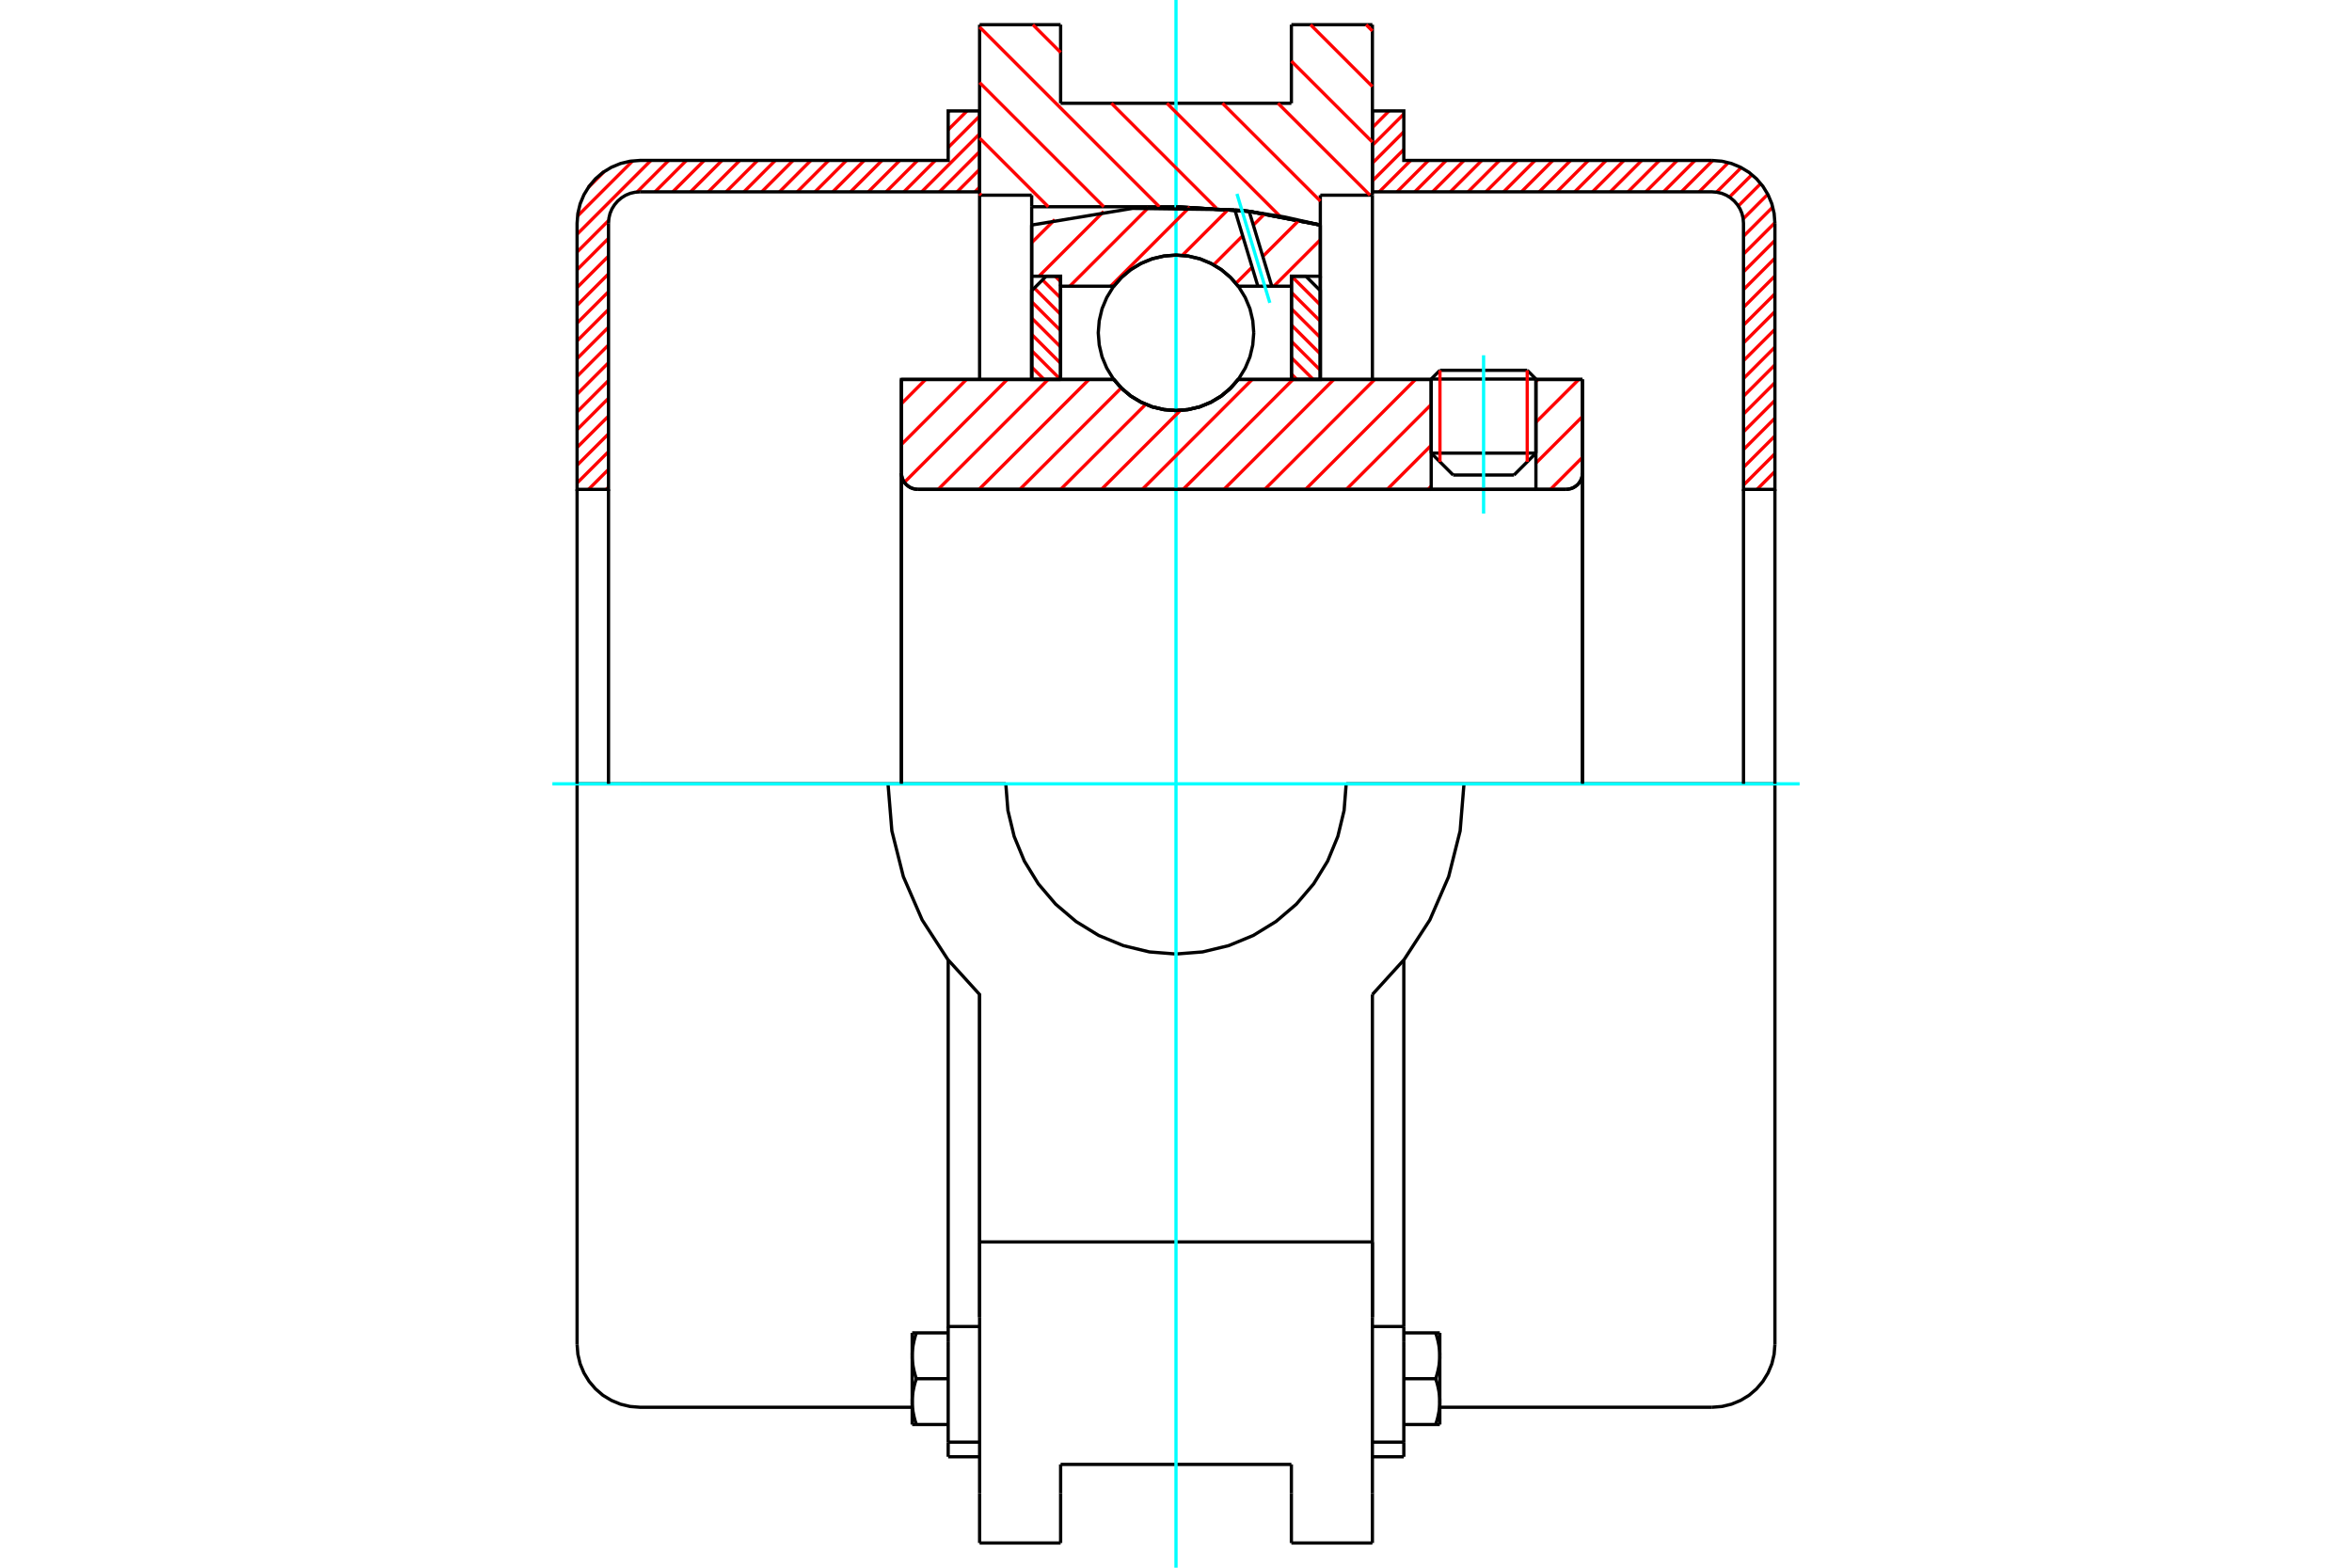 <?xml version="1.0" standalone="no"?>
<!DOCTYPE svg PUBLIC "-//W3C//DTD SVG 1.1//EN"
	"http://www.w3.org/Graphics/SVG/1.1/DTD/svg11.dtd">
<svg xmlns="http://www.w3.org/2000/svg" height="100%" width="100%" viewBox="0 0 36000 24000">
	<rect x="-1800" y="-1200" width="39600" height="26400" style="fill:#FFF"/>
	<g style="fill:none; fill-rule:evenodd" transform="matrix(1 0 0 1 0 0)">
		<g style="fill:none; stroke:#000; stroke-width:50; shape-rendering:geometricPrecision">
			<line x1="23509" y1="5803" x2="21906" y2="5803"/>
			<line x1="22040" y1="5669" x2="23376" y2="5669"/>
			<line x1="21906" y1="6937" x2="23509" y2="6937"/>
			<line x1="23174" y1="7272" x2="22242" y2="7272"/>
			<polyline points="23970,7492 24010,7488 24048,7479 24085,7464 24118,7443 24149,7418 24174,7388 24195,7354 24210,7317 24219,7279 24222,7239"/>
			<line x1="24222" y1="5809" x2="24222" y2="7239"/>
			<line x1="23509" y1="5809" x2="24222" y2="5809"/>
			<line x1="18952" y1="5809" x2="21906" y2="5809"/>
			<polyline points="17048,5809 17169,5947 17310,6065 17468,6159 17638,6229 17817,6271 18000,6285 18183,6271 18362,6229 18532,6159 18690,6065 18831,5947 18952,5809"/>
			<line x1="13797" y1="5809" x2="17048" y2="5809"/>
			<line x1="13797" y1="7239" x2="13797" y2="5809"/>
			<polyline points="13797,7239 13800,7279 13809,7317 13824,7354 13845,7388 13871,7418 13901,7443 13934,7464 13971,7479 14009,7488 14049,7492"/>
			<line x1="23970" y1="7492" x2="14049" y2="7492"/>
			<line x1="24222" y1="7239" x2="24222" y2="12000"/>
			<line x1="13797" y1="7239" x2="13797" y2="12000"/>
			<line x1="22040" y1="5669" x2="21906" y2="5803"/>
			<line x1="23509" y1="5803" x2="23376" y2="5669"/>
			<line x1="23174" y1="7272" x2="23509" y2="6937"/>
			<line x1="21906" y1="6937" x2="22242" y2="7272"/>
			<line x1="21906" y1="5803" x2="21906" y2="6937"/>
			<line x1="23509" y1="6937" x2="23509" y2="5803"/>
			<line x1="21006" y1="378" x2="21006" y2="2988"/>
			<line x1="19766" y1="378" x2="21006" y2="378"/>
			<line x1="19766" y1="1581" x2="19766" y2="378"/>
			<line x1="16234" y1="1581" x2="19766" y2="1581"/>
			<line x1="16234" y1="378" x2="16234" y2="1581"/>
			<line x1="14994" y1="378" x2="16234" y2="378"/>
			<line x1="14994" y1="2988" x2="14994" y2="378"/>
			<line x1="15791" y1="2988" x2="14994" y2="2988"/>
			<line x1="15791" y1="3165" x2="15791" y2="2988"/>
			<line x1="18000" y1="3165" x2="15791" y2="3165"/>
			<polyline points="20209,3445 19113,3235 18000,3165"/>
			<line x1="20209" y1="2988" x2="20209" y2="3445"/>
			<line x1="21006" y1="2988" x2="20209" y2="2988"/>
			<line x1="22408" y1="12000" x2="20605" y2="12000"/>
			<line x1="15395" y1="12000" x2="13592" y2="12000"/>
			<polyline points="15395,12000 15427,12407 15523,12805 15679,13183 15893,13531 16158,13842 16469,14107 16817,14321 17195,14477 17593,14573 18000,14605 18407,14573 18805,14477 19183,14321 19531,14107 19842,13842 20107,13531 20321,13183 20477,12805 20573,12407 20605,12000"/>
			<polyline points="13592,12000 13651,12720 13827,13421 14115,14084 14508,14690 14994,15225 14994,19013"/>
			<line x1="21006" y1="19013" x2="14994" y2="19013"/>
			<line x1="21006" y1="15225" x2="21006" y2="19013"/>
			<polyline points="21006,15225 21492,14690 21885,14084 22173,13421 22349,12720 22408,12000"/>
			<line x1="21006" y1="20165" x2="21006" y2="19013"/>
			<line x1="21006" y1="22860" x2="21006" y2="20165"/>
			<line x1="21006" y1="23622" x2="21006" y2="22860"/>
			<line x1="21006" y1="19013" x2="21006" y2="20165"/>
			<line x1="21006" y1="2988" x2="21006" y2="5809"/>
			<line x1="14994" y1="5809" x2="14994" y2="2988"/>
			<line x1="14994" y1="22860" x2="14994" y2="23622"/>
			<line x1="14994" y1="20165" x2="14994" y2="22860"/>
			<line x1="14994" y1="20165" x2="14994" y2="19013"/>
			<line x1="20209" y1="3445" x2="20209" y2="5809"/>
			<line x1="15791" y1="5804" x2="15791" y2="3165"/>
			<line x1="16234" y1="22860" x2="16234" y2="22419"/>
			<line x1="16234" y1="23622" x2="16234" y2="22860"/>
			<line x1="16234" y1="22419" x2="19766" y2="22419"/>
			<line x1="19766" y1="22860" x2="19766" y2="23622"/>
			<line x1="19766" y1="22419" x2="19766" y2="22860"/>
			<line x1="19766" y1="23622" x2="21006" y2="23622"/>
			<line x1="14994" y1="23622" x2="16234" y2="23622"/>
			<polyline points="20209,3445 19113,3235 18000,3165"/>
			<line x1="14513" y1="22079" x2="14513" y2="22302"/>
			<line x1="14513" y1="20621" x2="14513" y2="22078"/>
			<line x1="14513" y1="20547" x2="14513" y2="20621"/>
			<line x1="14513" y1="20308" x2="14513" y2="20547"/>
			<polyline points="14513,14698 14513,20308 14994,20308"/>
			<polyline points="13962,21457 13963,21467 13963,21477 13963,21486 13963,21496 13964,21506 13964,21515 13965,21525 13966,21534 13967,21544 13967,21554 13969,21563 13970,21573 13971,21582 13972,21592 13974,21602 13975,21612 13977,21621 13979,21631 13981,21641 13983,21651 13985,21661 13987,21671 13989,21681 13991,21691 13994,21702 13997,21712 13999,21722 14002,21733 14005,21743 14008,21754 14011,21764 14015,21775 14018,21786 14021,21797 14025,21808"/>
			<line x1="13962" y1="21808" x2="13962" y2="21457"/>
			<line x1="14025" y1="21808" x2="13962" y2="21808"/>
			<polyline points="13962,20756 13963,20766 13963,20775 13963,20785 13963,20795 13964,20804 13964,20814 13965,20823 13966,20833 13967,20843 13967,20852 13969,20862 13970,20872 13971,20881 13972,20891 13974,20901 13975,20910 13977,20920 13979,20930 13981,20940 13983,20950 13985,20960 13987,20970 13989,20980 13991,20990 13994,21000 13997,21010 13999,21021 14002,21031 14005,21042 14008,21052 14011,21063 14015,21074 14018,21085 14021,21096 14025,21107"/>
			<line x1="13962" y1="21457" x2="13962" y2="20756"/>
			<polyline points="14025,21107 14021,21118 14018,21129 14015,21140 14011,21151 14008,21161 14005,21172 14002,21182 13999,21193 13997,21203 13994,21213 13991,21224 13989,21234 13987,21244 13985,21254 13983,21264 13981,21274 13979,21284 13977,21293 13975,21303 13974,21313 13972,21323 13971,21332 13970,21342 13969,21352 13967,21361 13967,21371 13966,21381 13965,21390 13964,21400 13964,21409 13963,21419 13963,21429 13963,21438 13963,21448 13962,21457"/>
			<line x1="13962" y1="20405" x2="14025" y2="20405"/>
			<line x1="13962" y1="20756" x2="13962" y2="20405"/>
			<polyline points="14025,20405 14021,20417 14018,20428 14015,20438 14011,20449 14008,20460 14005,20471 14002,20481 13999,20491 13997,20502 13994,20512 13991,20522 13989,20532 13987,20543 13985,20553 13983,20563 13981,20572 13979,20582 13977,20592 13975,20602 13974,20612 13972,20621 13971,20631 13970,20641 13969,20650 13967,20660 13967,20670 13966,20679 13965,20689 13964,20698 13964,20708 13963,20718 13963,20727 13963,20737 13963,20747 13962,20756"/>
			<line x1="14513" y1="21107" x2="14025" y2="21107"/>
			<line x1="14513" y1="20405" x2="14025" y2="20405"/>
			<line x1="14513" y1="21808" x2="14025" y2="21808"/>
			<line x1="9795" y1="12000" x2="8833" y2="12000"/>
			<line x1="13592" y1="12000" x2="9795" y2="12000"/>
			<line x1="8833" y1="12000" x2="8833" y2="20582"/>
			<line x1="14994" y1="15225" x2="14994" y2="20165"/>
			<line x1="14513" y1="22302" x2="14994" y2="22302"/>
			<line x1="14513" y1="22078" x2="14994" y2="22078"/>
			<polyline points="8833,20582 8845,20733 8880,20880 8938,21019 9017,21148 9115,21263 9229,21361 9358,21439 9498,21497 9644,21532 9795,21544 13962,21544"/>
			<line x1="21487" y1="22302" x2="21487" y2="22078"/>
			<line x1="21006" y1="20308" x2="21487" y2="20308"/>
			<line x1="21487" y1="20547" x2="21487" y2="20308"/>
			<line x1="21487" y1="20621" x2="21487" y2="20547"/>
			<line x1="21487" y1="22078" x2="21487" y2="20621"/>
			<line x1="21487" y1="20308" x2="21487" y2="14698"/>
			<line x1="21975" y1="20405" x2="22038" y2="20405"/>
			<polyline points="22038,20756 22037,20747 22037,20737 22037,20727 22037,20718 22036,20708 22036,20698 22035,20689 22034,20679 22033,20670 22033,20660 22031,20650 22030,20641 22029,20631 22028,20621 22026,20612 22025,20602 22023,20592 22021,20582 22019,20572 22017,20563 22015,20553 22013,20543 22011,20532 22009,20522 22006,20512 22003,20502 22001,20491 21998,20481 21995,20471 21992,20460 21989,20449 21985,20438 21982,20428 21979,20417 21975,20405"/>
			<line x1="22038" y1="20405" x2="22038" y2="20756"/>
			<polyline points="22038,21457 22037,21448 22037,21438 22037,21429 22037,21419 22036,21409 22036,21400 22035,21390 22034,21381 22033,21371 22033,21361 22031,21352 22030,21342 22029,21332 22028,21323 22026,21313 22025,21303 22023,21293 22021,21284 22019,21274 22017,21264 22015,21254 22013,21244 22011,21234 22009,21224 22006,21213 22003,21203 22001,21193 21998,21182 21995,21172 21992,21161 21989,21151 21985,21140 21982,21129 21979,21118 21975,21107"/>
			<line x1="22038" y1="20756" x2="22038" y2="21457"/>
			<polyline points="21975,21107 21979,21096 21982,21085 21985,21074 21989,21063 21992,21052 21995,21042 21998,21031 22001,21021 22003,21010 22006,21000 22009,20990 22011,20980 22013,20970 22015,20960 22017,20950 22019,20940 22021,20930 22023,20920 22025,20910 22026,20901 22028,20891 22029,20881 22030,20872 22031,20862 22033,20852 22033,20843 22034,20833 22035,20823 22036,20814 22036,20804 22037,20795 22037,20785 22037,20775 22037,20766 22038,20756"/>
			<line x1="22038" y1="21808" x2="21975" y2="21808"/>
			<line x1="22038" y1="21457" x2="22038" y2="21808"/>
			<polyline points="21975,21808 21979,21797 21982,21786 21985,21775 21989,21764 21992,21754 21995,21743 21998,21733 22001,21722 22003,21712 22006,21702 22009,21691 22011,21681 22013,21671 22015,21661 22017,21651 22019,21641 22021,21631 22023,21621 22025,21612 22026,21602 22028,21592 22029,21582 22030,21573 22031,21563 22033,21554 22033,21544 22034,21534 22035,21525 22036,21515 22036,21506 22037,21496 22037,21486 22037,21477 22037,21467 22038,21457"/>
			<line x1="21487" y1="21808" x2="21975" y2="21808"/>
			<line x1="21487" y1="21107" x2="21975" y2="21107"/>
			<line x1="21487" y1="20405" x2="21975" y2="20405"/>
			<polyline points="27167,12000 26205,12000 22408,12000"/>
			<line x1="27167" y1="20582" x2="27167" y2="12000"/>
			<line x1="21006" y1="22302" x2="21487" y2="22302"/>
			<line x1="21006" y1="22078" x2="21487" y2="22078"/>
			<polyline points="26205,21544 26356,21532 26502,21497 26642,21439 26771,21361 26885,21263 26983,21148 27062,21019 27120,20880 27155,20733 27167,20582"/>
			<line x1="22038" y1="21544" x2="26205" y2="21544"/>
		</g>
		<g style="fill:none; stroke:#0FF; stroke-width:50; shape-rendering:geometricPrecision">
			<line x1="22708" y1="7862" x2="22708" y2="5439"/>
			<line x1="8455" y1="12000" x2="27545" y2="12000"/>
			<line x1="18000" y1="24000" x2="18000" y2="0"/>
		</g>
		<g style="fill:none; stroke:#F00; stroke-width:50; shape-rendering:geometricPrecision">
			<line x1="27167" y1="7490" x2="27165" y2="7492"/>
			<line x1="27167" y1="7218" x2="26893" y2="7492"/>
			<line x1="27167" y1="6946" x2="26686" y2="7427"/>
			<line x1="27167" y1="6674" x2="26686" y2="7155"/>
			<line x1="27167" y1="6402" x2="26686" y2="6883"/>
			<line x1="27167" y1="6130" x2="26686" y2="6611"/>
			<line x1="27167" y1="5858" x2="26686" y2="6339"/>
			<line x1="27167" y1="5586" x2="26686" y2="6067"/>
			<line x1="27167" y1="5314" x2="26686" y2="5795"/>
			<line x1="27167" y1="5042" x2="26686" y2="5522"/>
			<line x1="27167" y1="4770" x2="26686" y2="5250"/>
			<line x1="27167" y1="4498" x2="26686" y2="4978"/>
			<line x1="27167" y1="4225" x2="26686" y2="4706"/>
			<line x1="27167" y1="3953" x2="26686" y2="4434"/>
			<line x1="27167" y1="3681" x2="26686" y2="4162"/>
			<line x1="27167" y1="3410" x2="26686" y2="3890"/>
			<line x1="27134" y1="3170" x2="26686" y2="3618"/>
			<line x1="27058" y1="2974" x2="26681" y2="3351"/>
			<line x1="26950" y1="2810" x2="26607" y2="3153"/>
			<line x1="26815" y1="2674" x2="26471" y2="3017"/>
			<line x1="26651" y1="2566" x2="26274" y2="2942"/>
			<line x1="26455" y1="2489" x2="26007" y2="2937"/>
			<line x1="26216" y1="2456" x2="25735" y2="2937"/>
			<line x1="25944" y1="2456" x2="25463" y2="2937"/>
			<line x1="25672" y1="2456" x2="25191" y2="2937"/>
			<line x1="25400" y1="2456" x2="24919" y2="2937"/>
			<line x1="25128" y1="2456" x2="24647" y2="2937"/>
			<line x1="24856" y1="2456" x2="24375" y2="2937"/>
			<line x1="24584" y1="2456" x2="24103" y2="2937"/>
			<line x1="24312" y1="2456" x2="23831" y2="2937"/>
			<line x1="24040" y1="2456" x2="23559" y2="2937"/>
			<line x1="23768" y1="2456" x2="23287" y2="2937"/>
			<line x1="23496" y1="2456" x2="23015" y2="2937"/>
			<line x1="23224" y1="2456" x2="22743" y2="2937"/>
			<line x1="22952" y1="2456" x2="22471" y2="2937"/>
			<line x1="22680" y1="2456" x2="22199" y2="2937"/>
			<line x1="22408" y1="2456" x2="21927" y2="2937"/>
			<line x1="22136" y1="2456" x2="21655" y2="2937"/>
			<line x1="21864" y1="2456" x2="21383" y2="2937"/>
			<line x1="21592" y1="2456" x2="21111" y2="2937"/>
			<line x1="21487" y1="2289" x2="21006" y2="2770"/>
			<line x1="21487" y1="2017" x2="21006" y2="2498"/>
			<line x1="21487" y1="1745" x2="21006" y2="2226"/>
			<line x1="21261" y1="1698" x2="21006" y2="1954"/>
		</g>
		<g style="fill:none; stroke:#000; stroke-width:50; shape-rendering:geometricPrecision">
			<polyline points="21006,2937 21006,1698 21487,1698 21487,2456 26205,2456"/>
			<polyline points="27167,3418 27155,3267 27120,3120 27062,2981 26983,2852 26885,2737 26771,2639 26642,2561 26502,2503 26356,2468 26205,2456"/>
			<polyline points="27167,3418 27167,7492 26686,7492 26686,3418 26680,3342 26663,3269 26634,3199 26594,3135 26545,3078 26488,3029 26424,2989 26354,2960 26280,2943 26205,2937 21006,2937"/>
			<line x1="27167" y1="12000" x2="27167" y2="7492"/>
			<line x1="26686" y1="7492" x2="26686" y2="12000"/>
		</g>
		<g style="fill:none; stroke:#F00; stroke-width:50; shape-rendering:geometricPrecision">
			<line x1="14994" y1="2865" x2="14923" y2="2937"/>
			<line x1="14994" y1="2593" x2="14651" y2="2937"/>
			<line x1="14994" y1="2321" x2="14379" y2="2937"/>
			<line x1="14994" y1="2049" x2="14107" y2="2937"/>
			<line x1="14994" y1="1777" x2="14513" y2="2258"/>
			<line x1="14316" y1="2456" x2="13835" y2="2937"/>
			<line x1="9314" y1="7458" x2="9280" y2="7492"/>
			<line x1="14801" y1="1698" x2="14513" y2="1986"/>
			<line x1="14044" y1="2456" x2="13563" y2="2937"/>
			<line x1="9314" y1="7186" x2="9008" y2="7492"/>
			<line x1="14529" y1="1698" x2="14513" y2="1714"/>
			<line x1="13772" y1="2456" x2="13291" y2="2937"/>
			<line x1="9314" y1="6914" x2="8833" y2="7394"/>
			<line x1="13500" y1="2456" x2="13019" y2="2937"/>
			<line x1="9314" y1="6642" x2="8833" y2="7122"/>
			<line x1="13228" y1="2456" x2="12747" y2="2937"/>
			<line x1="9314" y1="6370" x2="8833" y2="6850"/>
			<line x1="12956" y1="2456" x2="12475" y2="2937"/>
			<line x1="9314" y1="6097" x2="8833" y2="6578"/>
			<line x1="12684" y1="2456" x2="12203" y2="2937"/>
			<line x1="9314" y1="5825" x2="8833" y2="6306"/>
			<line x1="12411" y1="2456" x2="11931" y2="2937"/>
			<line x1="9314" y1="5553" x2="8833" y2="6034"/>
			<line x1="12139" y1="2456" x2="11659" y2="2937"/>
			<line x1="9314" y1="5281" x2="8833" y2="5762"/>
			<line x1="11867" y1="2456" x2="11387" y2="2937"/>
			<line x1="9314" y1="5009" x2="8833" y2="5490"/>
			<line x1="11595" y1="2456" x2="11114" y2="2937"/>
			<line x1="9314" y1="4737" x2="8833" y2="5218"/>
			<line x1="11323" y1="2456" x2="10842" y2="2937"/>
			<line x1="9314" y1="4465" x2="8833" y2="4946"/>
			<line x1="11051" y1="2456" x2="10570" y2="2937"/>
			<line x1="9314" y1="4193" x2="8833" y2="4674"/>
			<line x1="10779" y1="2456" x2="10298" y2="2937"/>
			<line x1="9314" y1="3921" x2="8833" y2="4402"/>
			<line x1="10507" y1="2456" x2="10026" y2="2937"/>
			<line x1="9314" y1="3649" x2="8833" y2="4130"/>
			<line x1="10235" y1="2456" x2="9752" y2="2939"/>
			<line x1="9316" y1="3375" x2="8833" y2="3858"/>
			<line x1="9963" y1="2456" x2="8833" y2="3586"/>
			<line x1="9685" y1="2462" x2="8840" y2="3307"/>
			<line x1="9248" y1="2627" x2="9004" y2="2871"/>
		</g>
		<g style="fill:none; stroke:#000; stroke-width:50; shape-rendering:geometricPrecision">
			<polyline points="14994,2937 14994,1698 14513,1698 14513,2456 9795,2456 9644,2468 9498,2503 9358,2561 9229,2639 9115,2737 9017,2852 8938,2981 8880,3120 8845,3267 8833,3418 8833,7492 9314,7492 9314,3418"/>
			<polyline points="9795,2937 9720,2943 9646,2960 9576,2989 9512,3029 9455,3078 9406,3135 9366,3199 9337,3269 9320,3342 9314,3418"/>
			<line x1="9795" y1="2937" x2="14994" y2="2937"/>
			<line x1="8833" y1="12000" x2="8833" y2="7492"/>
			<line x1="9314" y1="7492" x2="9314" y2="12000"/>
		</g>
		<g style="fill:none; stroke:#F00; stroke-width:50; shape-rendering:geometricPrecision">
			<line x1="20910" y1="378" x2="21006" y2="474"/>
			<line x1="20059" y1="378" x2="21006" y2="1325"/>
			<line x1="19766" y1="936" x2="21006" y2="2175"/>
			<line x1="19561" y1="1581" x2="20969" y2="2988"/>
			<line x1="18711" y1="1581" x2="20209" y2="3078"/>
			<line x1="17861" y1="1581" x2="19592" y2="3311"/>
			<line x1="15809" y1="378" x2="16234" y2="803"/>
			<line x1="17011" y1="1581" x2="18618" y2="3188"/>
			<line x1="14994" y1="414" x2="17745" y2="3165"/>
			<line x1="14994" y1="1264" x2="16895" y2="3165"/>
			<line x1="14994" y1="2114" x2="16045" y2="3165"/>
			<line x1="14994" y1="2964" x2="15018" y2="2988"/>
		</g>
		<g style="fill:none; stroke:#000; stroke-width:50; shape-rendering:geometricPrecision">
			<polyline points="20209,3445 19113,3235 18000,3165"/>
		</g>
		<g style="fill:none; stroke:#F00; stroke-width:50; shape-rendering:geometricPrecision">
			<line x1="23376" y1="5669" x2="23376" y2="7070"/>
			<line x1="22040" y1="7070" x2="22040" y2="5669"/>
			<line x1="15791" y1="5619" x2="15981" y2="5809"/>
			<line x1="15791" y1="5369" x2="16231" y2="5809"/>
			<line x1="15791" y1="5119" x2="16233" y2="5561"/>
			<line x1="15791" y1="4869" x2="16233" y2="5311"/>
			<line x1="15791" y1="4619" x2="16233" y2="5061"/>
			<line x1="15831" y1="4409" x2="16233" y2="4811"/>
			<line x1="15956" y1="4285" x2="16233" y2="4561"/>
			<line x1="16150" y1="4229" x2="16233" y2="4311"/>
		</g>
		<g style="fill:none; stroke:#000; stroke-width:50; shape-rendering:geometricPrecision">
			<polyline points="16233,5809 16233,4229 16012,4229 15791,4450 15791,5809 16233,5809"/>
		</g>
		<g style="fill:none; stroke:#F00; stroke-width:50; shape-rendering:geometricPrecision">
			<line x1="19769" y1="4229" x2="20209" y2="4668"/>
			<line x1="19767" y1="4477" x2="20209" y2="4918"/>
			<line x1="19767" y1="4727" x2="20209" y2="5168"/>
			<line x1="19767" y1="4976" x2="20209" y2="5418"/>
			<line x1="19767" y1="5226" x2="20209" y2="5668"/>
			<line x1="19767" y1="5476" x2="20100" y2="5809"/>
			<line x1="19767" y1="5726" x2="19850" y2="5809"/>
		</g>
		<g style="fill:none; stroke:#000; stroke-width:50; shape-rendering:geometricPrecision">
			<polyline points="19767,5809 19767,4229 19988,4229 20209,4450 20209,5809 19767,5809"/>
			<polyline points="19190,5095 19175,4909 19132,4727 19060,4555 18963,4396 18841,4254 18699,4132 18540,4035 18368,3963 18186,3920 18000,3905 17814,3920 17632,3963 17460,4035 17301,4132 17159,4254 17037,4396 16940,4555 16868,4727 16825,4909 16810,5095 16825,5281 16868,5463 16940,5635 17037,5794 17159,5936 17301,6058 17460,6155 17632,6227 17814,6270 18000,6285 18186,6270 18368,6227 18540,6155 18699,6058 18841,5936 18963,5794 19060,5635 19132,5463 19175,5281 19190,5095"/>
		</g>
		<g style="fill:none; stroke:#F00; stroke-width:50; shape-rendering:geometricPrecision">
			<line x1="20209" y1="3671" x2="19499" y2="4381"/>
			<line x1="19883" y1="3372" x2="19329" y2="3926"/>
			<line x1="19165" y1="4090" x2="18917" y2="4338"/>
			<line x1="19357" y1="3274" x2="19184" y2="3446"/>
			<line x1="19020" y1="3610" x2="18576" y2="4054"/>
			<line x1="18802" y1="3204" x2="18096" y2="3910"/>
			<line x1="18210" y1="3170" x2="17000" y2="4381"/>
			<line x1="17577" y1="3179" x2="16375" y2="4381"/>
			<line x1="16893" y1="3238" x2="15903" y2="4229"/>
			<line x1="16145" y1="3362" x2="15791" y2="3715"/>
		</g>
		<g style="fill:none; stroke:#000; stroke-width:50; shape-rendering:geometricPrecision">
			<polyline points="15791,5809 15791,4229 15791,3445"/>
			<polyline points="18900,3211 17335,3190 15791,3445"/>
			<polyline points="19120,3236 19010,3223 18900,3211"/>
			<polyline points="20209,3445 19668,3323 19120,3236"/>
			<polyline points="20209,3445 20209,4229 19767,4229 19767,4381 19767,5809"/>
			<polyline points="19767,4381 19466,4381 19253,4381 18952,4381 18831,4243 18690,4125 18532,4031 18362,3961 18183,3919 18000,3905 17817,3919 17638,3961 17468,4031 17310,4125 17169,4243 17048,4381 16233,4381 16233,5809"/>
			<polyline points="16233,4381 16233,4229 15791,4229"/>
			<line x1="20209" y1="4229" x2="20209" y2="5809"/>
		</g>
		<g style="fill:none; stroke:#0FF; stroke-width:50; shape-rendering:geometricPrecision">
			<line x1="19436" y1="4636" x2="18933" y2="2968"/>
		</g>
		<g style="fill:none; stroke:#000; stroke-width:50; shape-rendering:geometricPrecision">
			<line x1="19253" y1="4381" x2="18900" y2="3211"/>
			<line x1="19466" y1="4381" x2="19120" y2="3236"/>
		</g>
		<g style="fill:none; stroke:#F00; stroke-width:50; shape-rendering:geometricPrecision">
			<line x1="24222" y1="7001" x2="23732" y2="7492"/>
			<line x1="24222" y1="6376" x2="23509" y2="7089"/>
			<line x1="24165" y1="5809" x2="23509" y2="6464"/>
			<line x1="23540" y1="5809" x2="23509" y2="5840"/>
			<line x1="21906" y1="7443" x2="21857" y2="7492"/>
			<line x1="21906" y1="6818" x2="21233" y2="7492"/>
			<line x1="21906" y1="6193" x2="20608" y2="7492"/>
			<line x1="21666" y1="5809" x2="19983" y2="7492"/>
			<line x1="21041" y1="5809" x2="19358" y2="7492"/>
			<line x1="20416" y1="5809" x2="18734" y2="7492"/>
			<line x1="19791" y1="5809" x2="18109" y2="7492"/>
			<line x1="19167" y1="5809" x2="17484" y2="7492"/>
			<line x1="18068" y1="6282" x2="16859" y2="7492"/>
			<line x1="17536" y1="6190" x2="16234" y2="7492"/>
			<line x1="17162" y1="5939" x2="15610" y2="7492"/>
			<line x1="16668" y1="5809" x2="14985" y2="7492"/>
			<line x1="16043" y1="5809" x2="14360" y2="7492"/>
			<line x1="15418" y1="5809" x2="13843" y2="7384"/>
			<line x1="14793" y1="5809" x2="13797" y2="6805"/>
			<line x1="14168" y1="5809" x2="13797" y2="6181"/>
		</g>
		<g style="fill:none; stroke:#000; stroke-width:50; shape-rendering:geometricPrecision">
			<line x1="24222" y1="12000" x2="24222" y2="5809"/>
			<polyline points="23970,7492 24010,7488 24048,7479 24085,7464 24118,7443 24149,7418 24174,7388 24195,7354 24210,7317 24219,7279 24222,7239"/>
			<polyline points="23970,7492 23509,7492 23509,5809"/>
			<polyline points="23509,7492 21906,7492 21906,5809"/>
			<line x1="21906" y1="7492" x2="14049" y2="7492"/>
			<polyline points="13797,7239 13800,7279 13809,7317 13824,7354 13845,7388 13871,7418 13901,7443 13934,7464 13971,7479 14009,7488 14049,7492"/>
			<polyline points="13797,7239 13797,5809 14238,5809 17048,5809 17169,5947 17310,6065 17468,6159 17638,6229 17817,6271 18000,6285 18183,6271 18362,6229 18532,6159 18690,6065 18831,5947 18952,5809 21906,5809"/>
			<line x1="23509" y1="5809" x2="24222" y2="5809"/>
			<line x1="13797" y1="12000" x2="13797" y2="7239"/>
		</g>
	</g>
</svg>
